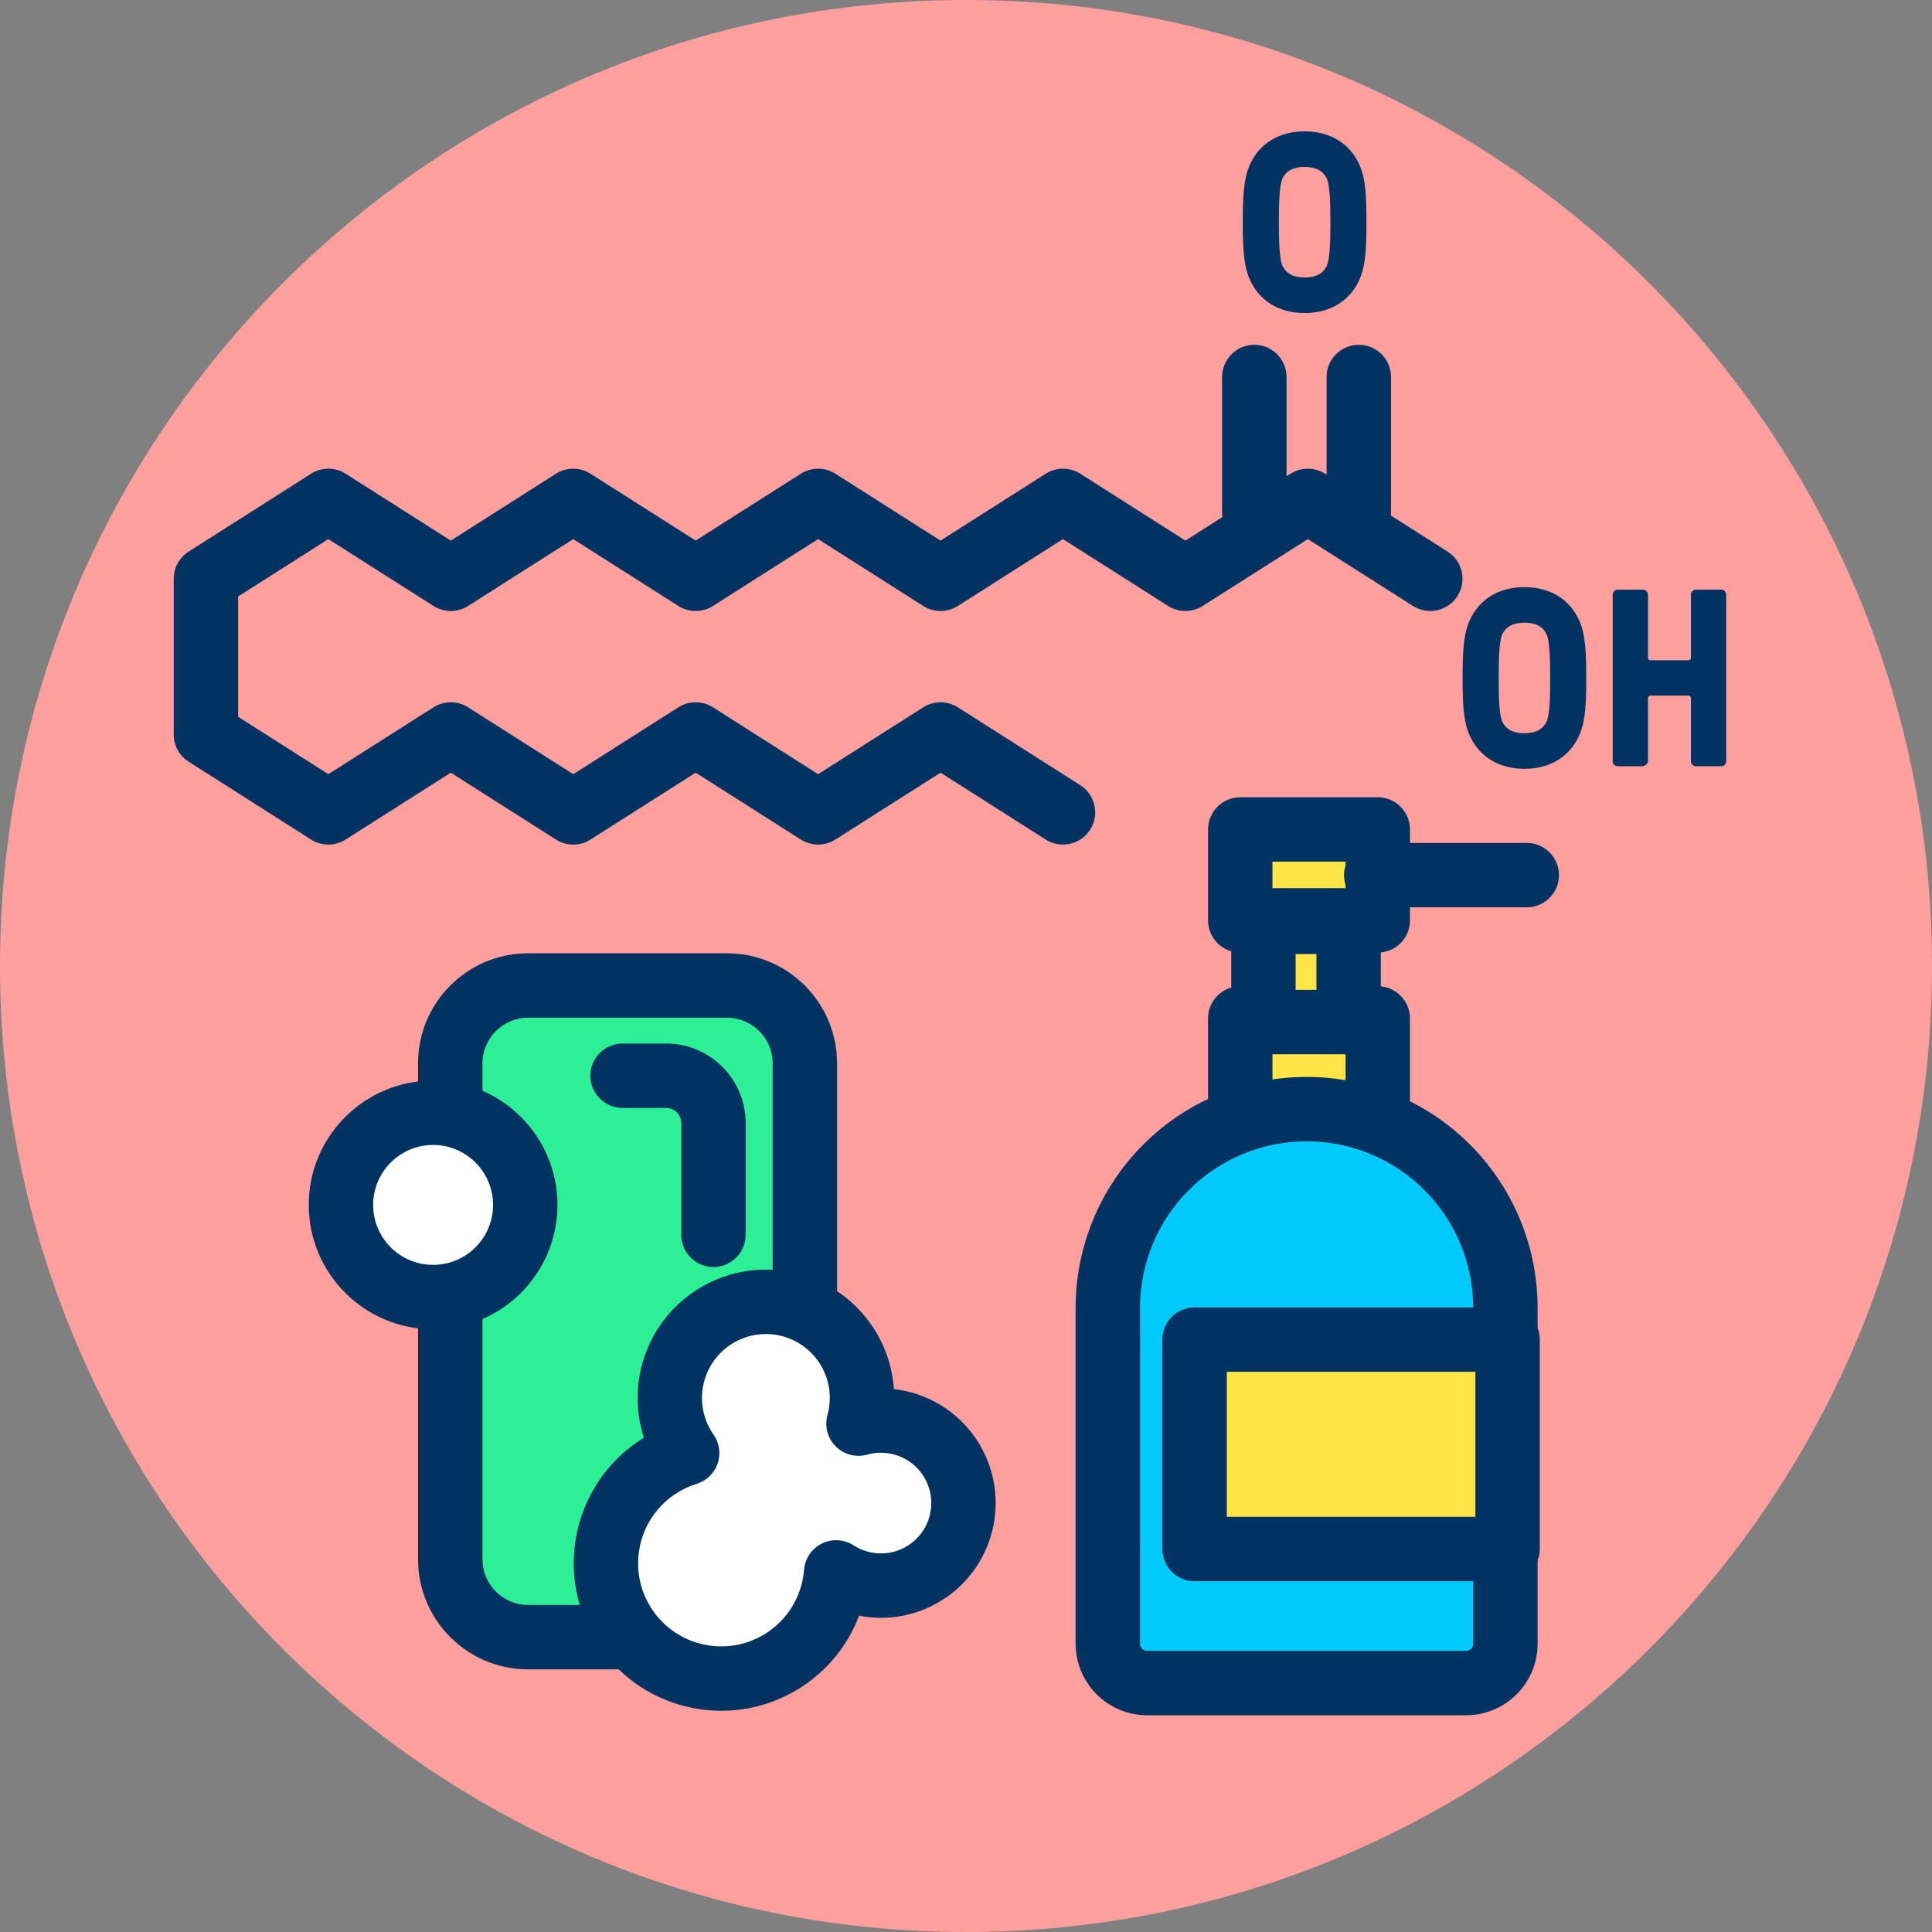 <?xml version="1.0" encoding="UTF-8" standalone="no"?>
<!DOCTYPE svg PUBLIC "-//W3C//DTD SVG 1.1//EN" "http://www.w3.org/Graphics/SVG/1.1/DTD/svg11.dtd">
<svg width="100%" height="100%" viewBox="0 0 120 120" version="1.1" xmlns="http://www.w3.org/2000/svg" xmlns:xlink="http://www.w3.org/1999/xlink" xml:space="preserve" xmlns:serif="http://www.serif.com/" style="fill-rule:evenodd;clip-rule:evenodd;stroke-linejoin:round;stroke-miterlimit:2;">
    <rect x="0" y="0" width="120" height="120" fill="#808080" stroke="none"/>
    <g transform="matrix(1,0,0,1,-271.901,-143.183)">
        <g id="_3-2" serif:id="3-2" transform="matrix(1,0,0,1,271.901,143.183)">
            <rect x="0" y="0" width="120" height="120" style="fill:none;"/>
            <clipPath id="_clip1">
                <rect x="0" y="0" width="120" height="120"/>
            </clipPath>
            <g clip-path="url(#_clip1)">
                <g transform="matrix(-1,0,0,1,60,120)">
                    <g id="Warstwa-1" serif:id="Warstwa 1">
                        <path d="M0,-120C-33.137,-120 -60,-93.137 -60,-60C-60,-26.863 -33.137,0 0,0C33.137,0 60,-26.863 60,-60C60,-93.137 33.137,-120 0,-120" style="fill:rgb(255,159,158);fill-rule:nonzero;"/>
                    </g>
                </g>
                <g transform="matrix(1.311,0,0,1.311,-984.741,-569.814)">
                    <path d="M789.269,485.022C789.269,482.984 787.617,481.331 785.578,481.331C782.782,481.331 778.957,481.331 776.16,481.331C774.122,481.331 772.469,482.984 772.469,485.022C772.469,490.962 772.469,502.574 772.469,508.514C772.469,510.552 774.122,512.205 776.16,512.205C778.957,512.205 782.782,512.205 785.578,512.205C787.617,512.205 789.269,510.552 789.269,508.514C789.269,502.574 789.269,490.962 789.269,485.022Z" style="fill:rgb(45,240,150);"/>
                </g>
                <g transform="matrix(1.311,0,0,1.311,-984.741,-569.814)">
                    <path d="M790.795,485.022C790.795,482.141 788.459,479.806 785.578,479.805C782.782,479.805 778.957,479.805 776.16,479.805C773.279,479.806 770.943,482.141 770.943,485.022C770.943,490.962 770.943,502.574 770.943,508.514C770.943,511.395 773.279,513.731 776.16,513.731C778.957,513.731 782.782,513.731 785.578,513.731C788.459,513.731 790.795,511.395 790.795,508.514L790.795,485.022ZM787.743,485.022L787.743,508.514C787.743,509.71 786.774,510.679 785.578,510.679C785.578,510.679 776.16,510.679 776.16,510.679C774.964,510.679 773.995,509.71 773.995,508.514C773.995,508.514 773.995,485.022 773.995,485.022C773.995,483.827 774.964,482.857 776.16,482.857C776.16,482.857 785.578,482.857 785.578,482.857C786.774,482.857 787.743,483.827 787.743,485.022Z" style="fill:rgb(0,51,97);"/>
                </g>
                <g transform="matrix(0.596,0,0,0.915,-426.09,-373.603)">
                    <path d="M792.624,492.131L792.624,484.548C792.624,481.564 788.912,479.145 784.334,479.145L779.795,479.145C777.943,479.145 776.44,480.124 776.44,481.331C776.44,482.538 777.943,483.518 779.795,483.518L784.334,483.518C785.207,483.518 785.914,483.979 785.914,484.548C785.914,484.548 785.914,492.131 785.914,492.131C785.914,493.338 787.417,494.318 789.269,494.318C791.121,494.318 792.624,493.338 792.624,492.131Z" style="fill:rgb(0,51,97);"/>
                </g>
                <g transform="matrix(0.871,-0.588,0.588,0.871,-908.899,122.224)">
                    <path d="M767.509,481.429C767.509,481.397 767.508,481.364 767.508,481.331C767.508,478.196 770.054,475.651 773.189,475.651C776.324,475.651 778.869,478.196 778.869,481.331C778.869,483.06 778.095,484.609 776.875,485.652C778.82,486.294 780.226,488.127 780.226,490.286C780.226,492.978 778.04,495.164 775.347,495.164C773.335,495.164 771.605,493.942 770.86,492.201C769.611,493.765 767.688,494.768 765.532,494.768C761.771,494.768 758.717,491.714 758.717,487.953C758.717,484.191 761.771,481.138 765.532,481.138C766.22,481.138 766.884,481.24 767.509,481.429Z" style="fill:white;"/>
                </g>
                <g transform="matrix(0.871,-0.588,0.588,0.871,-908.899,122.224)">
                    <path d="M765.898,479.243C765.776,479.237 765.655,479.235 765.532,479.235C760.72,479.235 756.814,483.141 756.814,487.953C756.814,492.765 760.72,496.671 765.532,496.671C767.401,496.671 769.133,496.082 770.553,495.079C771.78,496.307 773.476,497.067 775.347,497.067C779.09,497.067 782.128,494.028 782.128,490.286C782.128,488.224 781.206,486.375 779.751,485.131C780.4,484.014 780.772,482.716 780.772,481.331C780.772,477.146 777.374,473.748 773.189,473.748C769.728,473.748 766.806,476.072 765.898,479.243ZM766.957,483.25C767.539,483.427 768.171,483.314 768.656,482.948C769.142,482.581 769.423,482.004 769.412,481.396C769.411,481.374 769.411,481.353 769.411,481.331C769.411,479.247 771.104,477.554 773.189,477.554C775.274,477.554 776.966,479.247 776.966,481.331C776.966,482.481 776.451,483.512 775.639,484.205C775.117,484.651 774.875,485.345 775.008,486.019C775.141,486.693 775.626,487.243 776.279,487.459C777.465,487.85 778.323,488.969 778.323,490.286C778.323,491.928 776.989,493.261 775.347,493.261C774.119,493.261 773.064,492.515 772.61,491.452C772.346,490.837 771.779,490.405 771.116,490.315C770.453,490.225 769.791,490.49 769.373,491.013C768.473,492.141 767.086,492.865 765.532,492.865C762.821,492.865 760.62,490.664 760.62,487.953C760.62,485.242 762.821,483.041 765.532,483.041C766.028,483.041 766.506,483.114 766.957,483.25Z" style="fill:rgb(0,51,97);"/>
                </g>
                <g transform="matrix(1.449,0,0,1.449,-1090.74,-632.79)">
                    <circle cx="771.319" cy="488.357" r="3.95" style="fill:white;"/>
                </g>
                <g transform="matrix(1.449,0,0,1.449,-1090.74,-632.79)">
                    <path d="M771.319,483.027C768.377,483.027 765.989,485.416 765.989,488.357C765.989,491.299 768.377,493.687 771.319,493.687C774.261,493.687 776.649,491.299 776.649,488.357C776.649,485.416 774.261,483.027 771.319,483.027ZM771.319,485.787C772.738,485.787 773.889,486.939 773.889,488.357C773.889,489.776 772.738,490.927 771.319,490.927C769.901,490.927 768.749,489.776 768.749,488.357C768.749,486.939 769.901,485.787 771.319,485.787Z" style="fill:rgb(0,51,97);"/>
                </g>
                <g transform="matrix(1.193,0,0,1.109,-339.967,-320.239)">
                    <rect x="349.54" y="345.802" width="7.159" height="7.419" style="fill:rgb(255,230,70);"/>
                </g>
                <g transform="matrix(1.193,0,0,1.109,-339.967,-320.239)">
                    <path d="M358.376,345.802C358.376,344.807 357.625,343.999 356.699,343.999L349.54,343.999C348.614,343.999 347.863,344.807 347.863,345.802L347.863,353.221C347.863,354.217 348.614,355.024 349.54,355.024L356.699,355.024C357.625,355.024 358.376,354.217 358.376,353.221L358.376,345.802ZM355.022,347.605L355.022,351.418C355.022,351.418 351.217,351.418 351.217,351.418C351.217,351.418 351.217,347.605 351.217,347.605L355.022,347.605Z" style="fill:rgb(0,51,97);"/>
                </g>
                <g transform="matrix(1.193,0,0,0.761,-339.967,-211.635)">
                    <rect x="349.54" y="345.802" width="7.159" height="7.419" style="fill:rgb(255,230,70);"/>
                </g>
                <g transform="matrix(1.193,0,0,0.761,-339.967,-211.635)">
                    <path d="M358.376,345.802C358.376,344.351 357.625,343.174 356.699,343.174L349.54,343.174C348.614,343.174 347.863,344.351 347.863,345.802L347.863,353.221C347.863,354.672 348.614,355.849 349.54,355.849L356.699,355.849C357.625,355.849 358.376,354.672 358.376,353.221L358.376,345.802ZM355.022,348.43L355.022,350.593C355.022,350.593 351.217,350.593 351.217,350.593C351.217,350.593 351.217,348.43 351.217,348.43L355.022,348.43Z" style="fill:rgb(0,51,97);"/>
                </g>
                <g transform="matrix(1,0,0,1,-271.901,-288.278)">
                    <path d="M366.731,340.634L357.38,340.634C356.276,340.634 355.38,341.53 355.38,342.634C355.38,343.738 356.276,344.634 357.38,344.634L366.731,344.634C367.835,344.634 368.731,343.738 368.731,342.634C368.731,341.53 367.835,340.634 366.731,340.634Z" style="fill:rgb(0,51,97);"/>
                </g>
                <g transform="matrix(0.739,0,0,0.839,-179.836,-232.872)">
                    <rect x="349.54" y="345.802" width="7.159" height="7.419" style="fill:rgb(255,230,70);"/>
                </g>
                <g transform="matrix(0.739,0,0,0.839,-179.836,-232.872)">
                    <path d="M359.405,345.802C359.405,344.485 358.193,343.418 356.699,343.418L349.54,343.418C348.046,343.418 346.834,344.485 346.834,345.802L346.834,353.221C346.834,354.538 348.046,355.605 349.54,355.605L356.699,355.605C358.193,355.605 359.405,354.538 359.405,353.221L359.405,345.802ZM353.994,348.187L353.994,350.837C353.994,350.837 352.245,350.837 352.245,350.837C352.245,350.836 352.245,348.187 352.245,348.187L353.994,348.187Z" style="fill:rgb(0,51,97);"/>
                </g>
                <g transform="matrix(0.881,0,0,0.881,-186.979,-237.944)">
                    <path d="M318.37,362.293C318.37,358.576 316.893,355.011 314.265,352.383C311.636,349.755 308.071,348.278 304.354,348.278C304.354,348.278 304.353,348.278 304.353,348.278C300.635,348.278 297.071,349.755 294.442,352.383C291.814,355.011 290.337,358.576 290.337,362.293C290.337,370.884 290.337,381.13 290.337,385.962C290.337,386.7 290.63,387.408 291.152,387.93C291.674,388.451 292.382,388.745 293.12,388.745C298.488,388.745 310.218,388.745 315.587,388.745C316.325,388.745 317.033,388.451 317.555,387.93C318.077,387.408 318.37,386.7 318.37,385.962C318.37,381.13 318.37,370.884 318.37,362.293Z" style="fill:rgb(0,202,251);"/>
                </g>
                <g transform="matrix(0.881,0,0,0.881,-186.979,-237.944)">
                    <path d="M320.639,362.293C320.639,357.974 318.924,353.832 315.87,350.778C312.816,347.724 308.673,346.008 304.354,346.008C304.354,346.008 304.353,346.008 304.353,346.008C300.033,346.008 295.891,347.724 292.837,350.778C289.783,353.832 288.067,357.974 288.067,362.293C288.067,370.884 288.067,381.13 288.067,385.962C288.067,387.302 288.6,388.587 289.547,389.535C290.495,390.482 291.78,391.014 293.12,391.014C298.488,391.014 310.218,391.014 315.587,391.014C316.927,391.014 318.212,390.482 319.16,389.535C320.107,388.587 320.639,387.302 320.639,385.962C320.639,381.13 320.639,370.884 320.639,362.293ZM316.1,362.293L316.1,385.962C316.1,386.098 316.046,386.229 315.95,386.325C315.854,386.421 315.723,386.475 315.587,386.475C310.218,386.475 298.488,386.475 293.12,386.475C292.984,386.475 292.853,386.421 292.757,386.325C292.661,386.229 292.607,386.098 292.607,385.962L292.607,362.293C292.607,359.178 293.844,356.191 296.047,353.988C298.25,351.785 301.237,350.548 304.353,350.548C304.353,350.548 304.354,350.548 304.354,350.548C307.469,350.548 310.457,351.785 312.66,353.988C314.862,356.191 316.1,359.178 316.1,362.293Z" style="fill:rgb(0,51,97);"/>
                </g>
                <g transform="matrix(1.004,0,0,1.004,-273.241,-285.608)">
                    <rect x="346.055" y="367.343" width="19.364" height="12.954" style="fill:rgb(255,230,70);"/>
                </g>
                <g transform="matrix(1.004,0,0,1.004,-273.241,-285.608)">
                    <path d="M367.411,367.343C367.411,366.243 366.519,365.351 365.418,365.351L346.055,365.351C344.954,365.351 344.062,366.243 344.062,367.343L344.062,380.297C344.062,381.397 344.954,382.29 346.055,382.29L365.418,382.29C366.519,382.29 367.411,381.397 367.411,380.297L367.411,367.343ZM363.426,369.336L363.426,378.305C363.426,378.305 348.047,378.305 348.047,378.305C348.047,378.305 348.047,369.336 348.047,369.336L363.426,369.336Z" style="fill:rgb(0,51,97);"/>
                </g>
                <g transform="matrix(0.345,0,0,0.38,-141.898,-86.351)">
                    <path d="M605.782,355.576L583.74,342.85C581.841,341.754 579.416,341.754 577.517,342.85L558.586,353.78C558.586,353.78 539.655,342.85 539.655,342.85C537.756,341.754 535.331,341.754 533.432,342.85L514.501,353.78C514.501,353.78 495.57,342.85 495.57,342.85C493.671,341.754 491.246,341.754 489.347,342.85L470.416,353.78C470.416,353.78 454.172,344.402 454.172,344.402C454.172,344.402 454.172,324.734 454.172,324.734C454.172,324.734 470.416,315.356 470.416,315.356C470.416,315.356 489.347,326.286 489.347,326.286C491.246,327.382 493.671,327.382 495.57,326.286L514.501,315.356C514.501,315.356 533.432,326.286 533.432,326.286C535.331,327.382 537.756,327.382 539.655,326.286L558.586,315.356C558.586,315.356 577.517,326.286 577.517,326.286C579.416,327.382 581.841,327.382 583.74,326.286L602.671,315.356C602.671,315.356 621.602,326.286 621.602,326.286C623.501,327.382 625.926,327.382 627.825,326.286L646.756,315.356C646.756,315.356 665.687,326.286 665.687,326.286C668.388,327.845 671.975,327.12 673.692,324.667C675.409,322.214 674.61,318.957 671.91,317.397L649.867,304.671C647.968,303.575 645.543,303.575 643.645,304.671L624.713,315.601C624.713,315.601 605.782,304.671 605.782,304.671C603.883,303.575 601.458,303.575 599.56,304.671L580.628,315.601C580.628,315.601 561.697,304.671 561.697,304.671C559.798,303.575 557.373,303.575 555.475,304.671L536.543,315.601C536.543,315.601 517.612,304.671 517.612,304.671C515.713,303.575 513.288,303.575 511.39,304.671L492.458,315.601C492.458,315.601 473.527,304.671 473.527,304.671C471.628,303.575 469.203,303.575 467.305,304.671L445.262,317.397C443.588,318.364 442.574,320.04 442.574,321.842L442.574,347.294C442.574,349.096 443.588,350.772 445.262,351.738L467.305,364.465C469.203,365.561 471.628,365.561 473.527,364.465L492.458,353.535C492.458,353.535 511.39,364.465 511.39,364.465C513.288,365.561 515.713,365.561 517.612,364.465L536.543,353.535C536.543,353.535 555.475,364.465 555.475,364.465C557.373,365.561 559.798,365.561 561.697,364.465L580.628,353.535C580.628,353.535 599.56,364.465 599.56,364.465C602.261,366.024 605.847,365.299 607.565,362.846C609.282,360.393 608.483,357.135 605.782,355.576Z" style="fill:rgb(0,51,97);"/>
                </g>
                <g transform="matrix(0.345,0,0,0.38,-144.313,-86.677)">
                    <path d="M649.918,311.879L649.918,289.72C649.918,286.813 647.319,284.453 644.119,284.453C640.918,284.453 638.32,286.813 638.32,289.72L638.32,311.879C638.32,314.785 640.918,317.145 644.119,317.145C647.319,317.145 649.918,314.785 649.918,311.879Z" style="fill:rgb(0,51,97);"/>
                </g>
                <g transform="matrix(0.345,0,0,0.38,-137.824,-86.677)">
                    <path d="M649.918,311.879L649.918,289.72C649.918,286.813 647.319,284.453 644.119,284.453C640.918,284.453 638.32,286.813 638.32,289.72L638.32,311.879C638.32,314.785 640.918,317.145 644.119,317.145C647.319,317.145 649.918,314.785 649.918,311.879Z" style="fill:rgb(0,51,97);"/>
                </g>
                <g transform="matrix(1.376,0,0,1.376,-156.766,-200.038)">
                    <path d="M182.74,180.08C183.971,180.08 184.814,179.465 185.212,178.577C185.508,177.916 185.531,177.062 185.531,175.979C185.531,174.897 185.508,174.042 185.212,173.381C184.814,172.493 183.971,171.879 182.74,171.879C181.509,171.879 180.667,172.493 180.269,173.381C179.973,174.042 179.95,174.897 179.95,175.979C179.95,177.062 179.973,177.916 180.269,178.577C180.667,179.465 181.509,180.08 182.74,180.08ZM182.74,178.475C182.227,178.475 181.897,178.292 181.737,177.939C181.589,177.609 181.578,176.708 181.578,175.979C181.578,175.25 181.589,174.35 181.737,174.019C181.897,173.666 182.227,173.483 182.74,173.483C183.253,173.483 183.584,173.666 183.744,174.019C183.892,174.35 183.903,175.25 183.903,175.979C183.903,176.708 183.892,177.609 183.744,177.939C183.584,178.292 183.253,178.475 182.74,178.475Z" style="fill:rgb(0,51,97);fill-rule:nonzero;"/>
                </g>
                <g transform="matrix(1.376,0,0,1.376,-170.418,-228.346)">
                    <path d="M182.74,180.08C183.971,180.08 184.814,179.465 185.212,178.577C185.508,177.916 185.531,177.062 185.531,175.979C185.531,174.897 185.508,174.042 185.212,173.381C184.814,172.493 183.971,171.879 182.74,171.879C181.509,171.879 180.667,172.493 180.269,173.381C179.973,174.042 179.95,174.897 179.95,175.979C179.95,177.062 179.973,177.916 180.269,178.577C180.667,179.465 181.509,180.08 182.74,180.08ZM182.74,178.475C182.227,178.475 181.897,178.292 181.737,177.939C181.589,177.609 181.578,176.708 181.578,175.979C181.578,175.25 181.589,174.35 181.737,174.019C181.897,173.666 182.227,173.483 182.74,173.483C183.253,173.483 183.584,173.666 183.744,174.019C183.892,174.35 183.903,175.25 183.903,175.979C183.903,176.708 183.892,177.609 183.744,177.939C183.584,178.292 183.253,178.475 182.74,178.475Z" style="fill:rgb(0,51,97);fill-rule:nonzero;"/>
                </g>
                <g transform="matrix(1.376,0,0,1.376,-165.723,-200.038)">
                    <path d="M194.543,179.966C194.668,179.966 194.827,179.863 194.827,179.738L194.827,176.89C194.827,176.821 194.873,176.776 194.941,176.776L196.651,176.776C196.72,176.776 196.765,176.821 196.765,176.89L196.765,179.738C196.765,179.863 196.868,179.966 196.993,179.966L198.131,179.966C198.256,179.966 198.359,179.863 198.359,179.738L198.359,172.22C198.359,172.095 198.256,171.992 198.131,171.992L196.993,171.992C196.868,171.992 196.765,172.095 196.765,172.22L196.765,175.068C196.765,175.137 196.72,175.182 196.651,175.182L194.941,175.182C194.873,175.182 194.827,175.137 194.827,175.068L194.827,172.22C194.827,172.095 194.725,171.992 194.6,171.992L193.461,171.992C193.336,171.992 193.234,172.095 193.234,172.22L193.234,179.738C193.234,179.863 193.336,179.966 193.461,179.966L194.543,179.966Z" style="fill:rgb(0,51,97);fill-rule:nonzero;"/>
                </g>
            </g>
        </g>
    </g>
</svg>
